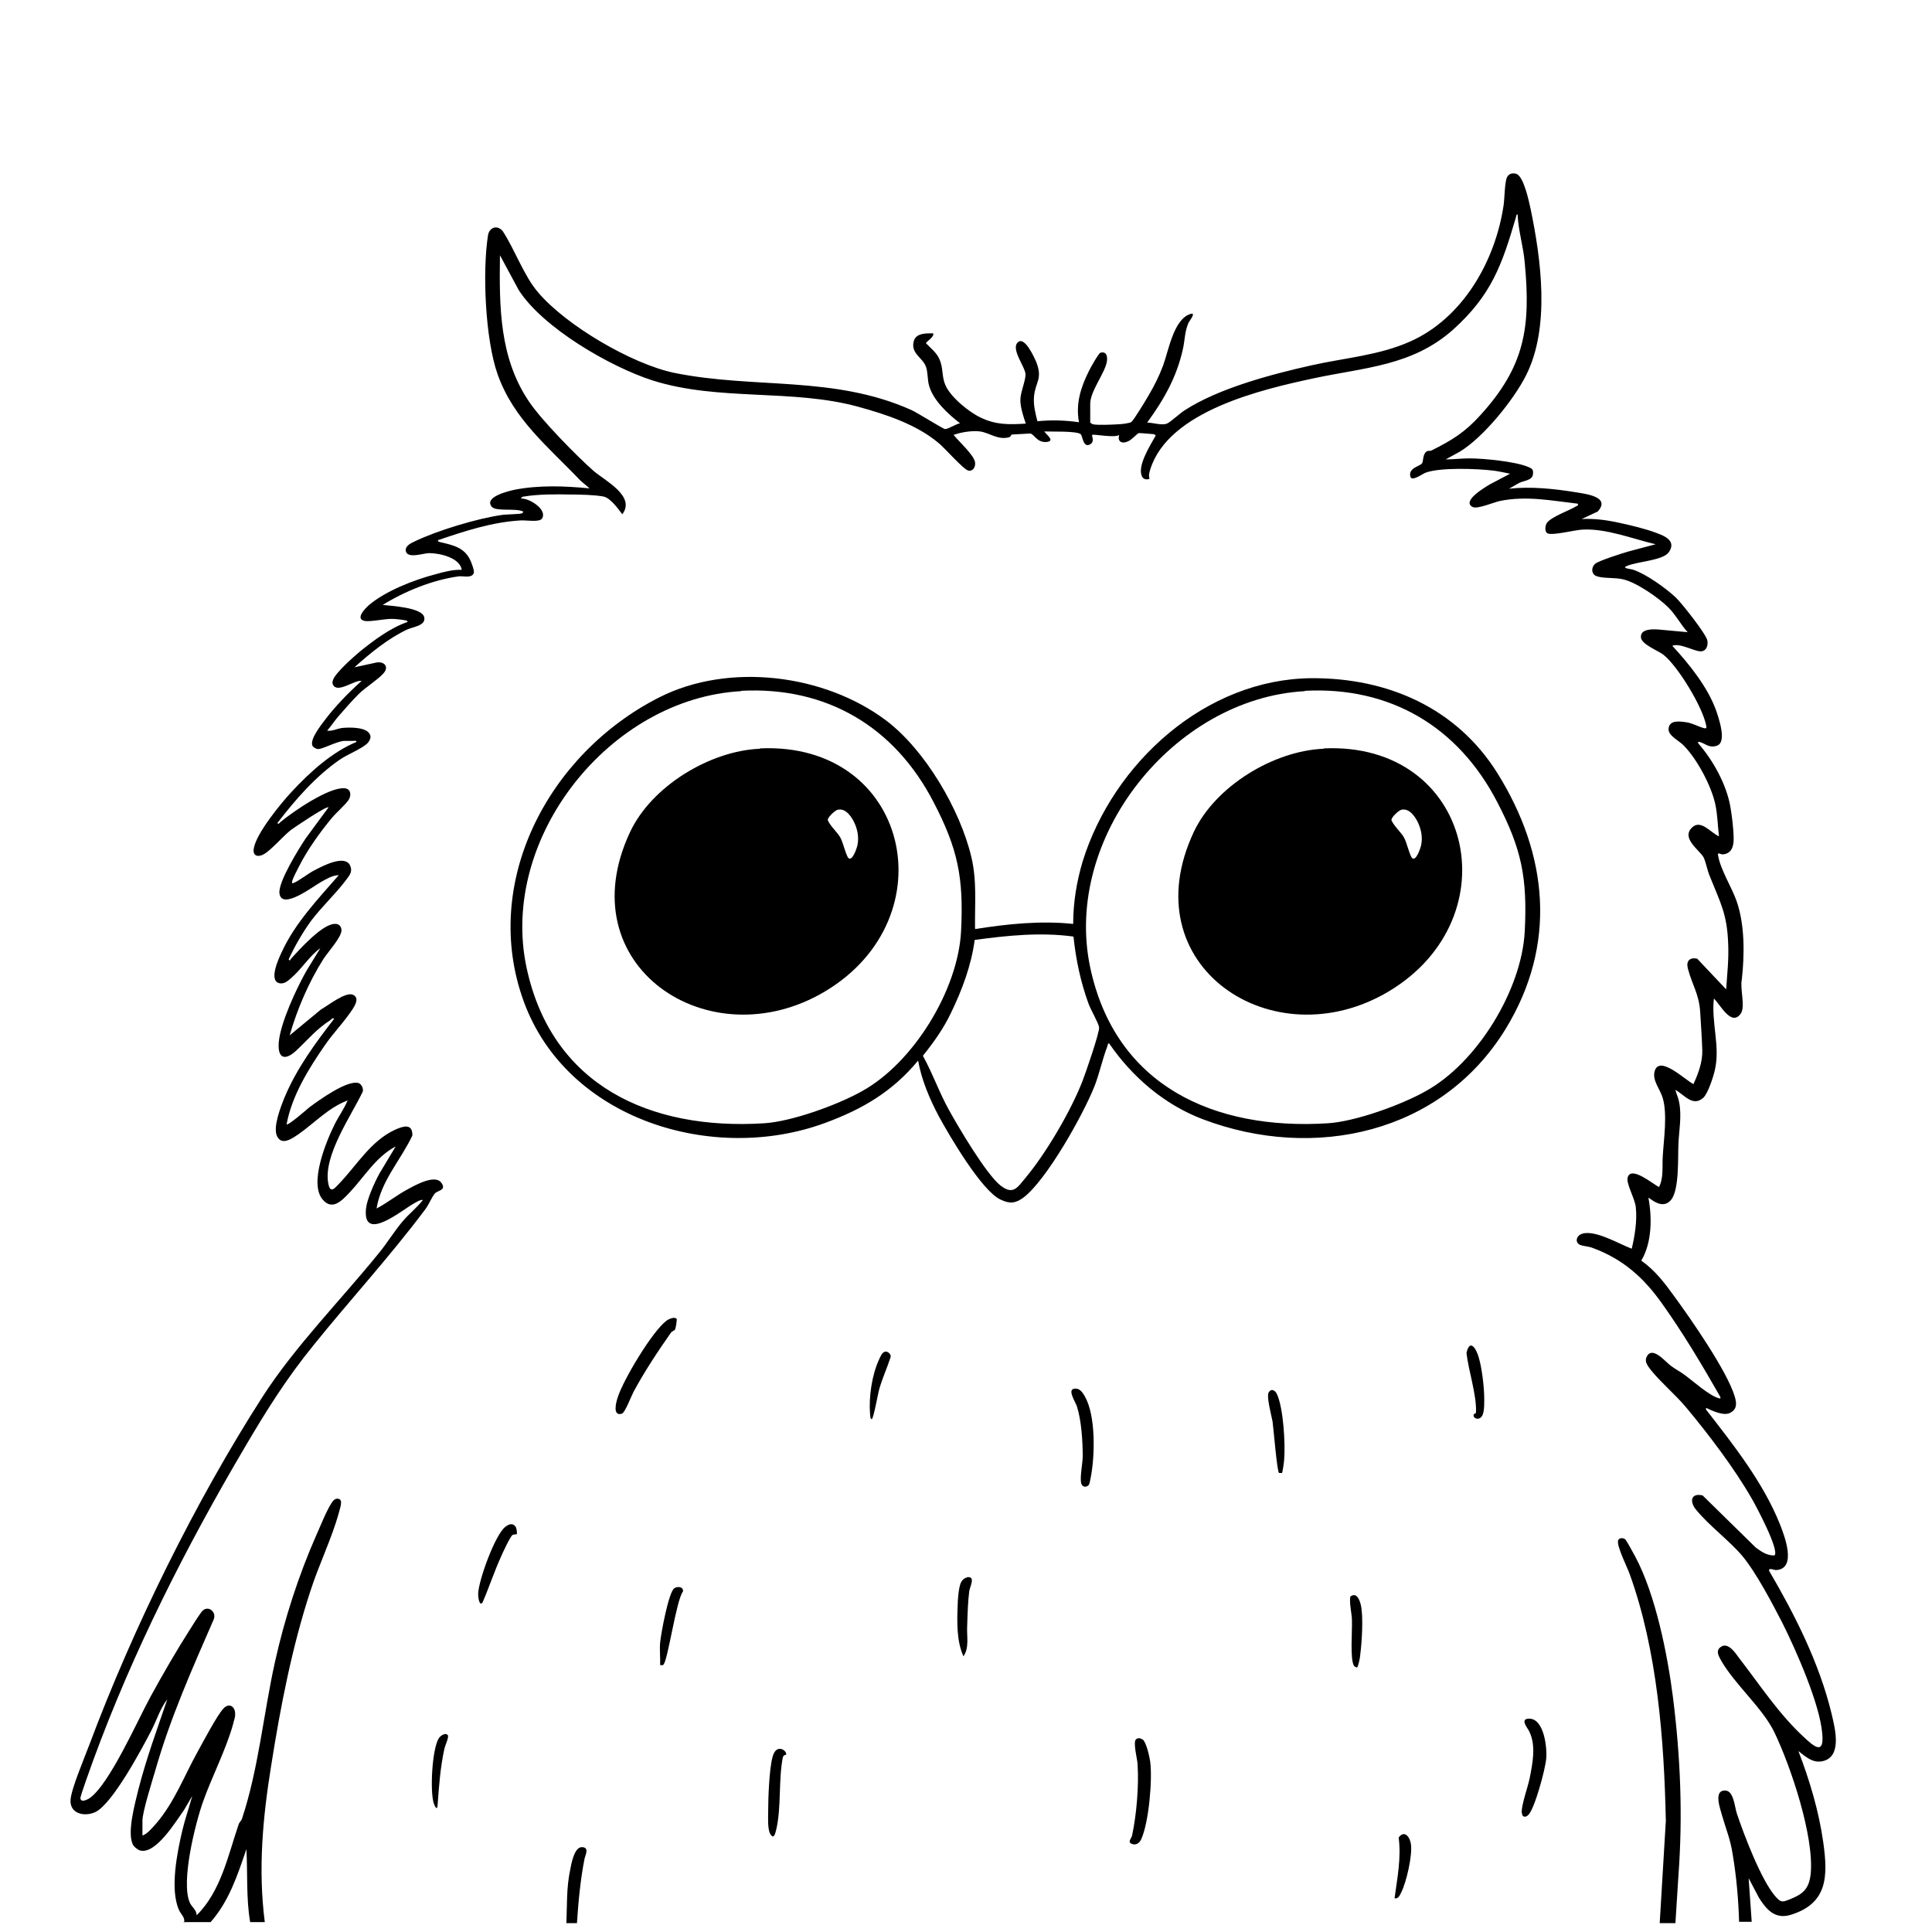 <svg viewBox="0 0 56.69 56.69" version="1.1" xmlns:xlink="http://www.w3.org/1999/xlink" xmlns="http://www.w3.org/2000/svg" id="Ebene_1">
  
  <defs>
    <style>
      .st0 {
        fill: none;
      }

      .st1 {
        clip-path: url(#clippath-1);
      }

      .st2 {
        clip-path: url(#clippath-2);
      }

      .st3 {
        clip-path: url(#clippath);
      }
    </style>
    <clipPath id="clippath">
      <rect height="56.69" width="56.69" class="st0"></rect>
    </clipPath>
    <clipPath id="clippath-1">
      <rect height="55.58" width="55.56" y=".85" x="1.13" class="st0"></rect>
    </clipPath>
    <clipPath id="clippath-2">
      <rect height="56.61" width="57.59" y="-.18" x=".12" class="st0"></rect>
    </clipPath>
  </defs>
  <g class="st3">
    <g class="st1">
      <g class="st2">
        <g>
          <path d="M5.4,56.43c.04-.17-.08-.24-.15-.39-.27-.61-.05-1.69.1-2.33.08-.34.2-.67.29-1.01l-.24.41c-.23.32-.82,1.3-1.28,1.19-.06-.01-.16-.09-.2-.14-.22-.33.05-1.27.14-1.65.23-.9.55-1.77.85-2.65-.21.27-.31.61-.47.92-.28.54-1.14,2.15-1.64,2.39-.32.15-.76.05-.73-.36.02-.32.42-1.26.55-1.61,1.28-3.42,3.11-7.14,5.08-10.21.96-1.49,2.28-2.82,3.4-4.2.26-.31.47-.67.73-.97.18-.21.41-.39.58-.61-.08-.01-.19.06-.26.1-.35.19-1.52,1.18-1.41.15.03-.28.25-.76.39-1.02l.48-.8c-.59.31-.93.91-1.37,1.37-.21.22-.49.52-.77.19-.41-.47.1-1.71.35-2.21.12-.24.28-.46.38-.7-.56.21-.97.66-1.44.99-.18.12-.49.35-.63.06-.13-.26.11-.87.22-1.14.35-.84.9-1.59,1.45-2.3-.03-.05-.07,0-.1.03-.41.26-.66.57-1,.89s-.56.24-.52-.24c.05-.57.52-1.58.81-2.09l.41-.67c-.33.24-.56.63-.87.89-.09.08-.2.17-.33.14-.33-.07-.02-.73.07-.92.39-.85,1.07-1.56,1.67-2.25-.18,0-.36.11-.52.2-.21.11-1.16.85-1.22.33-.04-.33.57-1.31.77-1.61l.67-.91c-.06-.05-.99.58-1.1.66-.23.18-.58.59-.79.71-.19.11-.35.05-.3-.18.08-.44.8-1.32,1.12-1.66.53-.57,1.17-1.15,1.89-1.45,0-.05-.07-.03-.11-.03-.09,0-.18,0-.27,0-.23.03-.59.23-.74.24-.06,0-.17-.06-.18-.12-.05-.19.25-.57.37-.73.31-.41.7-.81,1.08-1.15-.2-.04-.71.38-.84.11-.02-.05-.02-.08,0-.13.05-.2.62-.7.8-.85.41-.33.89-.69,1.39-.86,0-.04-.06-.05-.08-.05-.1-.02-.28-.04-.39-.04-.23,0-.62.09-.79.06-.29-.06.02-.37.12-.46.49-.42,1.34-.75,1.96-.91.25-.07.51-.14.77-.13-.06-.36-.65-.49-.96-.49-.16,0-.62.17-.68-.05-.04-.15.14-.24.25-.29.66-.32,1.85-.68,2.57-.78.12-.02.54-.02.59-.05.01,0,.04-.04.03-.05-.21-.11-.79.01-.92-.14-.24-.29.49-.46.67-.5.73-.14,1.47-.11,2.2-.04l-.27-.23c-.94-.99-1.96-1.79-2.43-3.12-.36-1.02-.45-3.01-.28-4.08.04-.23.27-.31.43-.12.36.55.62,1.31,1.04,1.8.82.97,2.75,2.1,3.99,2.36,2.36.48,4.68.07,6.96,1.09.16.07.94.56.99.56.1,0,.32-.15.44-.17-.35-.27-.79-.67-.91-1.11-.05-.18-.03-.38-.09-.55-.1-.27-.45-.39-.36-.74.06-.25.36-.24.57-.24.05.1-.21.25-.21.29.14.15.32.28.4.48.11.25.06.5.17.75.15.35.69.79,1.03.95.45.22.84.21,1.33.18-.07-.2-.16-.48-.16-.69,0-.23.16-.58.15-.76,0-.2-.43-.73-.23-.93.2-.21.49.44.55.58.19.5-.03.57-.07,1.01-.02.25.04.48.1.72.41-.04.81-.03,1.22.03-.1-.54.05-1.02.29-1.5.04-.09.29-.53.34-.54.18-.05.21.11.19.25-.05.34-.49.87-.49,1.25v.55s.05.04.08.05c.15.03.57.01.73,0,.08,0,.36-.03.4-.07.08-.07.43-.65.51-.79.17-.29.3-.55.42-.87.16-.43.31-1.37.81-1.51.17-.05-.05.22-.07.27-.11.26-.1.49-.16.76-.18.82-.56,1.49-1.05,2.16.17,0,.42.09.58.03.1-.04.39-.31.52-.39,1-.65,2.56-1.06,3.72-1.32.98-.22,1.98-.29,2.9-.7,1.55-.69,2.5-2.37,2.74-4,.03-.2.03-.68.1-.82.06-.11.16-.13.27-.1.22.07.37.8.42,1.02.31,1.49.58,3.48-.13,4.89-.36.72-1.25,1.82-1.94,2.24l-.42.23c.23,0,.46-.03.69-.03.42,0,1.35.09,1.73.25.12.05.16.08.14.22-.02.19-.3.18-.44.27l-.26.15c.63-.07,1.31,0,1.93.1.3.05,1.07.13.67.57l-.47.22c.37-.02.74.03,1.1.11.33.07.79.18,1.1.3.25.09.58.24.36.56-.17.25-.92.27-1.24.41-.15.07.12.08.2.11.38.13.94.53,1.24.81.17.16.9,1.08.93,1.27.02.13-.02.29-.17.31-.17.03-.64-.26-.86-.16.5.54,1.04,1.21,1.29,1.91.07.21.32.92.02,1.02-.23.08-.33-.06-.51-.11-.04-.01-.05,0-.04.04.43.49.82,1.19.94,1.84.05.28.1.69.1.97,0,.23-.07.43-.32.45-.07,0-.15-.07-.14.01.06.42.41.96.55,1.37.24.7.23,1.56.15,2.29-.06.27.11.79-.03,1-.28.4-.61-.28-.79-.44-.08.7.19,1.41.03,2.09-.04.19-.2.69-.34.82-.31.28-.56-.09-.82-.23.03.12.09.24.11.36.08.4,0,.81-.02,1.21s.03,1.34-.21,1.65c-.27.34-.65-.08-.67-.05.11.59.1,1.32-.21,1.84.41.29.68.65.97,1.05.49.67,1.54,2.18,1.77,2.93.06.2.08.38-.14.49-.19.09-.51-.06-.7-.15v.05c.8,1.03,1.68,2.14,2.17,3.37.13.33.51,1.31-.12,1.34-.05,0-.22-.08-.2.02.76,1.3,1.47,2.7,1.83,4.18.09.39.31,1.18-.17,1.38-.33.13-.56-.08-.8-.27.33.86.6,1.76.73,2.68.14,1,.13,1.8-.97,2.13-.45.13-.7-.16-.92-.51l-.3-.57.09,1.28h-.37c-.02-.67-.08-1.34-.19-1.99-.07-.45-.19-.71-.31-1.13-.05-.19-.27-.76.11-.73.23.02.26.47.32.66.21.63.71,1.95,1.13,2.44.17.19.2.18.43.09.38-.15.56-.3.61-.74.11-1.09-.58-3.15-1.06-4.15-.35-.73-1.15-1.39-1.57-2.12-.07-.13-.17-.29,0-.4.21-.14.42.18.53.33.61.79,1.17,1.65,1.91,2.33.3.28.59.52.53-.11-.07-.87-.77-2.45-1.17-3.25-.3-.58-.77-1.48-1.18-1.97-.38-.45-.97-.88-1.36-1.36-.19-.24-.14-.49.2-.41l1.56,1.53c.16.12.34.24.55.23.15-.15-.54-1.45-.67-1.67-.51-.89-1.27-1.89-1.93-2.68-.31-.37-.73-.72-1.02-1.08-.09-.12-.21-.25-.13-.4.16-.33.54.14.7.26.13.1.29.18.42.28.26.19.71.6,1,.68.04.01.05,0,.04-.04-.53-.93-1.09-1.87-1.71-2.74-.54-.76-1.14-1.3-2.03-1.63-.12-.05-.27-.05-.37-.09-.15-.06-.13-.24.01-.31.37-.18,1.14.29,1.5.42.09-.38.16-.81.12-1.21-.02-.25-.29-.7-.24-.88.1-.36.76.21.92.28.14-.27.09-.6.11-.9.03-.51.14-1.23,0-1.71-.07-.25-.31-.51-.24-.78.13-.51.92.27,1.14.37.14-.3.27-.65.26-.99s-.04-.75-.06-1.1c-.03-.55-.23-.8-.36-1.29-.06-.21.03-.35.27-.3l.85.9c.03-.44.08-.88.06-1.33-.03-.89-.23-1.21-.54-1.99-.07-.16-.11-.4-.18-.55-.12-.22-.67-.56-.34-.88.26-.25.55.16.79.26-.04-.32-.04-.63-.11-.95-.12-.54-.53-1.31-.92-1.71-.13-.14-.44-.28-.45-.47,0-.28.29-.25.5-.22.19.02.41.15.56.18.07.01.05-.05.04-.1-.11-.54-.82-1.71-1.24-2.05-.16-.13-.66-.31-.67-.52-.02-.25.34-.24.5-.23l.87.08c-.2-.22-.35-.51-.56-.72-.29-.29-.94-.74-1.33-.83-.24-.06-.56-.02-.77-.09-.17-.05-.18-.26-.05-.37.11-.09.8-.31.98-.36l.79-.21c-.68-.16-1.45-.47-2.15-.43-.22.01-.87.18-1.02.11-.1-.05-.07-.25-.01-.32.15-.18.65-.35.86-.48.03-.02.05,0,.04-.07-.78-.09-1.51-.24-2.29-.08-.18.04-.65.24-.79.18-.36-.17.37-.59.5-.67l.59-.31c-.16-.03-.32-.07-.48-.09-.49-.06-1.57-.1-2,.06-.12.05-.42.28-.45.1-.05-.25.3-.29.35-.38.04-.07.01-.27.14-.35.03-.02.08,0,.13-.02.6-.3.98-.53,1.44-1.04,1.3-1.43,1.48-2.57,1.3-4.47-.04-.48-.19-.94-.21-1.42-.04,0-.04.05-.05.09-.41,1.4-.72,2.28-1.84,3.29-1.2,1.07-2.6,1.11-4.09,1.43s-4.27.95-4.8,2.68c-.03.1-.05.17-.02.27-.08.03-.18.02-.22-.07-.15-.3.24-.91.39-1.18.03-.02-.02-.05-.04-.06-.03,0-.42-.04-.45-.03-.05.02-.21.2-.31.24-.17.08-.32.02-.26-.19-.11.1-.76-.03-.79,0-.03.03.08.18-.05.27-.22.14-.23-.24-.29-.29-.12-.1-.88-.07-1.07-.08.08.11.34.29.05.31-.27.01-.34-.23-.46-.25-.03,0-.51.03-.54.03-.02,0-.02.06-.08.08-.33.09-.57-.13-.85-.17-.24-.03-.55.02-.78.1.15.19.59.58.63.8.02.13-.05.27-.19.25s-.72-.69-.89-.82c-.65-.54-1.53-.83-2.33-1.05-1.94-.54-4.12-.16-6.06-.78-1.24-.4-3.21-1.54-3.92-2.65l-.55-1.02c-.02,1.51-.02,3,.85,4.29.36.54,1.39,1.59,1.9,2.04.34.29,1.24.74.84,1.27-.12-.16-.35-.48-.55-.52-.25-.05-.7-.06-.97-.06-.43-.01-.95-.01-1.37.06-.04,0-.07.02-.08.06.24-.02.79.33.61.59-.08.11-.46.04-.62.05-.85.05-1.63.31-2.43.58,0,.05.04.05.08.06.38.09.71.16.88.55.03.07.12.3.09.36-.06.15-.3.08-.43.09-.76.1-1.6.44-2.24.84.23.03,1.17.07,1.22.37.04.24-.32.27-.5.35-.57.27-1.08.69-1.55,1.11l.6-.13c.25-.07.44.1.25.31-.17.19-.53.41-.73.61-.19.19-.42.45-.6.66-.11.13-.21.28-.32.41.15.02.29-.06.44-.08.21-.02.78-.04.83.24.01.08-.05.18-.11.23-.17.15-.57.31-.79.46-.71.49-1.31,1.18-1.83,1.86.03.05.07-.01.09-.03.36-.3,1.42-1.03,1.88-.99.18.01.21.2.12.34s-.37.38-.5.54c-.34.41-.72.94-.96,1.42-.05.1-.18.34-.2.44,0,.04,0,.06.04.04.13-.04.46-.3.63-.38.23-.12.87-.46,1.03-.14.07.15.02.25-.07.37-.31.43-.75.83-1.08,1.27-.25.35-.47.73-.65,1.12.05.07.05,0,.07-.02.25-.27.94-1.05,1.31-1.02.1,0,.17.08.17.19,0,.2-.4.64-.53.84-.43.68-.77,1.47-.99,2.24l.92-.76c.2-.11.72-.53.94-.43.24.11-.02.43-.11.56-.22.31-.49.59-.71.91-.48.69-.98,1.5-1.13,2.33.04.05.61-.45.67-.5.27-.2,1.11-.81,1.44-.71.08.02.16.17.12.26-.34.71-1.15,1.86-1.01,2.67.06.36.21.13.36-.02.5-.53.89-1.2,1.58-1.53.24-.11.54-.22.53.16-.34.72-.92,1.33-1.05,2.14.31-.16.59-.39.89-.55.22-.12.84-.48,1.02-.19.14.21-.12.21-.2.3s-.18.33-.27.45c-1.03,1.38-2.2,2.65-3.28,3.99-.8.98-1.4,1.94-2.04,3.03-1.72,2.92-3.26,5.96-4.43,9.15-.05.15-.39,1.06-.38,1.13.02.13.19.04.26,0,.59-.4,1.42-2.3,1.8-2.99.35-.64.76-1.35,1.15-1.96.07-.11.32-.52.39-.57.17-.14.4.06.31.27-.64,1.47-1.27,2.88-1.71,4.42-.09.31-.38,1.22-.38,1.48v.44c.15-.05.29-.23.4-.35.54-.63.82-1.39,1.22-2.11.16-.29.56-1.05.75-1.26.17-.19.36-.07.35.17,0,.1-.04.18-.06.28-.2.73-.62,1.54-.88,2.27-.23.65-.66,2.36-.39,2.97.05.12.2.21.2.37.71-.7.92-1.75,1.23-2.66.02-.07.08-.11.1-.17.49-1.48.63-3.08.97-4.61.28-1.26.69-2.53,1.21-3.71.12-.27.3-.72.45-.95.05-.08.13-.16.23-.11.11.05,0,.31-.02.41-.2.73-.59,1.53-.83,2.28-.54,1.64-.88,3.4-1.15,5.11-.25,1.54-.39,3.06-.19,4.61h-.43c-.12-.71-.07-1.42-.11-2.14-.26.76-.51,1.53-1.05,2.14h-.79Z"></path>
          <path d="M49.16,56.43h-.46l.18-3c-.05-2.38-.25-5-1.06-7.24-.07-.2-.39-.83-.34-.99.03-.09.17-.08.22-.02.04.05.23.4.28.49.6,1.12.95,2.88,1.11,4.14.22,1.75.29,3.46.16,5.22l-.09,1.42Z"></path>
          <path d="M16.93,56.43h-.31c.02-.52,0-1.05.11-1.56.03-.17.12-.67.34-.67.24,0,.1.24.08.35-.12.61-.18,1.26-.22,1.87Z"></path>
          <path d="M28.62,27.26c.95-.15,1.91-.25,2.87-.15,0-.62.1-1.24.28-1.84.9-2.89,3.61-5.35,6.72-5.37,2.23-.01,4.25.87,5.45,2.79,1.49,2.39,1.75,5.03.24,7.5-1.88,3.07-5.62,3.89-8.89,2.65-1.13-.43-2.07-1.24-2.75-2.23-.04.02-.04.06-.05.1-.14.36-.23.79-.37,1.15-.32.82-1.41,2.77-2.09,3.28-.23.17-.4.19-.67.06-.55-.25-1.5-1.87-1.81-2.44-.27-.51-.51-1.07-.61-1.64-.75.91-1.64,1.43-2.73,1.83-3.28,1.21-7.57-.09-8.84-3.56s.7-7.27,3.98-8.93c2.04-1.03,4.84-.68,6.65.68,1.14.86,2.17,2.61,2.5,4,.17.7.1,1.39.11,2.1ZM21.75,20.28c-3.85.21-7.11,4.3-6.3,8.11.74,3.47,3.63,4.78,6.97,4.57.81-.05,2.16-.54,2.87-.94,1.51-.83,2.82-2.97,2.91-4.69.08-1.57-.09-2.42-.81-3.8-1.14-2.2-3.13-3.39-5.64-3.26ZM38.29,20.28c-3.85.21-7.11,4.3-6.3,8.11.74,3.47,3.63,4.78,6.97,4.57.81-.05,2.16-.54,2.87-.94,1.51-.83,2.82-2.97,2.91-4.69.08-1.57-.09-2.42-.81-3.8-1.14-2.2-3.13-3.39-5.64-3.26ZM31.49,27.48c-.96-.13-1.93-.03-2.89.1-.1.75-.37,1.47-.7,2.15-.22.46-.5.85-.82,1.25.29.52.48,1.08.77,1.6s1.08,1.86,1.5,2.2c.38.3.5.07.75-.23.6-.72,1.32-1.95,1.66-2.82.08-.2.52-1.47.49-1.59-.03-.15-.24-.5-.31-.69-.23-.63-.37-1.29-.44-1.96Z"></path>
          <path d="M19.86,38.71s-.02.26-.06.31c-.02.03-.08.04-.11.08-.38.54-.79,1.16-1.1,1.74-.07.13-.25.61-.34.64-.29.09-.17-.35-.12-.49.16-.5,1.01-1.93,1.43-2.24.07-.05.25-.13.3-.04Z"></path>
          <path d="M33.53,51.04c.11.09.2.51.22.65.07.53-.04,1.78-.26,2.27-.05.12-.16.2-.29.14-.12-.06,0-.15.02-.25.13-.61.2-1.45.16-2.07,0-.14-.15-.68-.04-.75.06-.04.13-.03.18.01Z"></path>
          <path d="M44.68,53.28s-.03-.08-.03-.12c.01-.25.17-.69.23-.96.09-.45.2-.98-.01-1.4-.04-.09-.29-.37,0-.37.44,0,.53.86.5,1.17-.02.29-.34,1.49-.53,1.66-.04.04-.11.07-.16.02Z"></path>
          <path d="M31.94,43.58c-.08.08-.2.05-.22-.08-.03-.2.05-.57.05-.78,0-.43-.04-1.05-.17-1.45-.04-.13-.28-.48-.09-.52.17-.03.25.1.32.22.33.57.3,1.77.17,2.41-.01.05-.03.17-.06.2Z"></path>
          <path d="M15.16,45.02s-.08,0-.12.02c-.06.03-.3.54-.34.64-.2.44-.35.9-.54,1.34-.1.13-.13-.17-.13-.24,0-.38.5-1.76.8-1.98.1-.08.22-.12.3,0,.03.04.05.2.03.22Z"></path>
          <path d="M23.06,51.49s-.07,0-.09.08c-.13.65-.04,1.45-.19,2.1-.03.12-.07.33-.18.14-.08-.14-.06-.48-.06-.65,0-.4.03-1.25.13-1.61.11-.43.46-.16.39-.05Z"></path>
          <path d="M43.25,41.49s.05,0,.06-.05c.02-.51-.22-1.22-.28-1.74.1-.44.29-.12.36.13.09.3.15.8.16,1.12,0,.16.02.48-.07.61-.1.14-.29.04-.23-.07Z"></path>
          <path d="M37.62,43.22s-.09,0-.09,0c-.06-.05-.16-1.3-.19-1.51-.03-.17-.19-.74-.11-.86s.19-.05.24.06c.19.41.25,1.47.21,1.93,0,.05-.05.37-.06.38Z"></path>
          <path d="M28.37,46.28c.27-.04.09.27.07.41-.04.31-.05.69-.06,1.01-.02.29.07.65-.11.9-.2-.44-.19-1-.17-1.48,0-.17.03-.53.09-.67.03-.07.1-.15.18-.16Z"></path>
          <path d="M19.46,48.86s-.06,0-.09,0c.01-.21-.02-.44,0-.66.02-.24.25-1.5.42-1.6.1-.06.27-.04.25.1-.2.25-.45,2.08-.58,2.15Z"></path>
          <path d="M39.82,48.93s-.07-.02-.09-.05c-.12-.19-.05-1.03-.06-1.31,0-.23-.08-.49-.05-.72.18-.14.27.08.31.24.08.35.03,1.11-.02,1.49,0,.06-.06.33-.09.35Z"></path>
          <path d="M40.92,55.7c.08-.59.2-1.19.12-1.78.16-.23.33-.03.36.19.05.32-.13,1.11-.28,1.41-.04.08-.09.21-.2.18Z"></path>
          <path d="M13.14,50.91c.04.06-.08.31-.1.4-.12.55-.16,1.1-.2,1.66-.01.17-.08.04-.11-.05-.12-.35-.05-1.63.15-1.92.04-.07.2-.17.25-.09Z"></path>
          <path d="M25.99,39.66c.08,0,.17.09.14.17-.1.31-.24.61-.33.93-.03.09-.17.88-.22.88s-.04-.1-.05-.14c-.04-.5.05-1.14.26-1.6.04-.08.09-.23.19-.24Z"></path>
          <path d="M22.3,21.96c4.37-.2,5.54,4.96,1.91,7.13-3.4,2.03-7.57-.75-5.72-4.68.63-1.34,2.34-2.38,3.81-2.44ZM24.58,23.76c-.08.02-.31.23-.29.31.08.18.29.36.37.51s.13.41.22.58c.12.16.26-.27.28-.36.05-.24,0-.48-.11-.7-.09-.17-.25-.39-.47-.34Z"></path>
          <path d="M38.84,21.96c4.37-.2,5.54,4.96,1.91,7.13-3.4,2.03-7.57-.75-5.72-4.68.63-1.34,2.34-2.38,3.81-2.44ZM41.12,23.76c-.08.02-.31.23-.29.31.08.18.29.36.37.51s.13.41.22.58c.12.16.26-.27.28-.36.05-.24,0-.48-.11-.7-.09-.17-.25-.39-.47-.34Z"></path>
        </g>
      </g>
    </g>
  </g>
</svg>